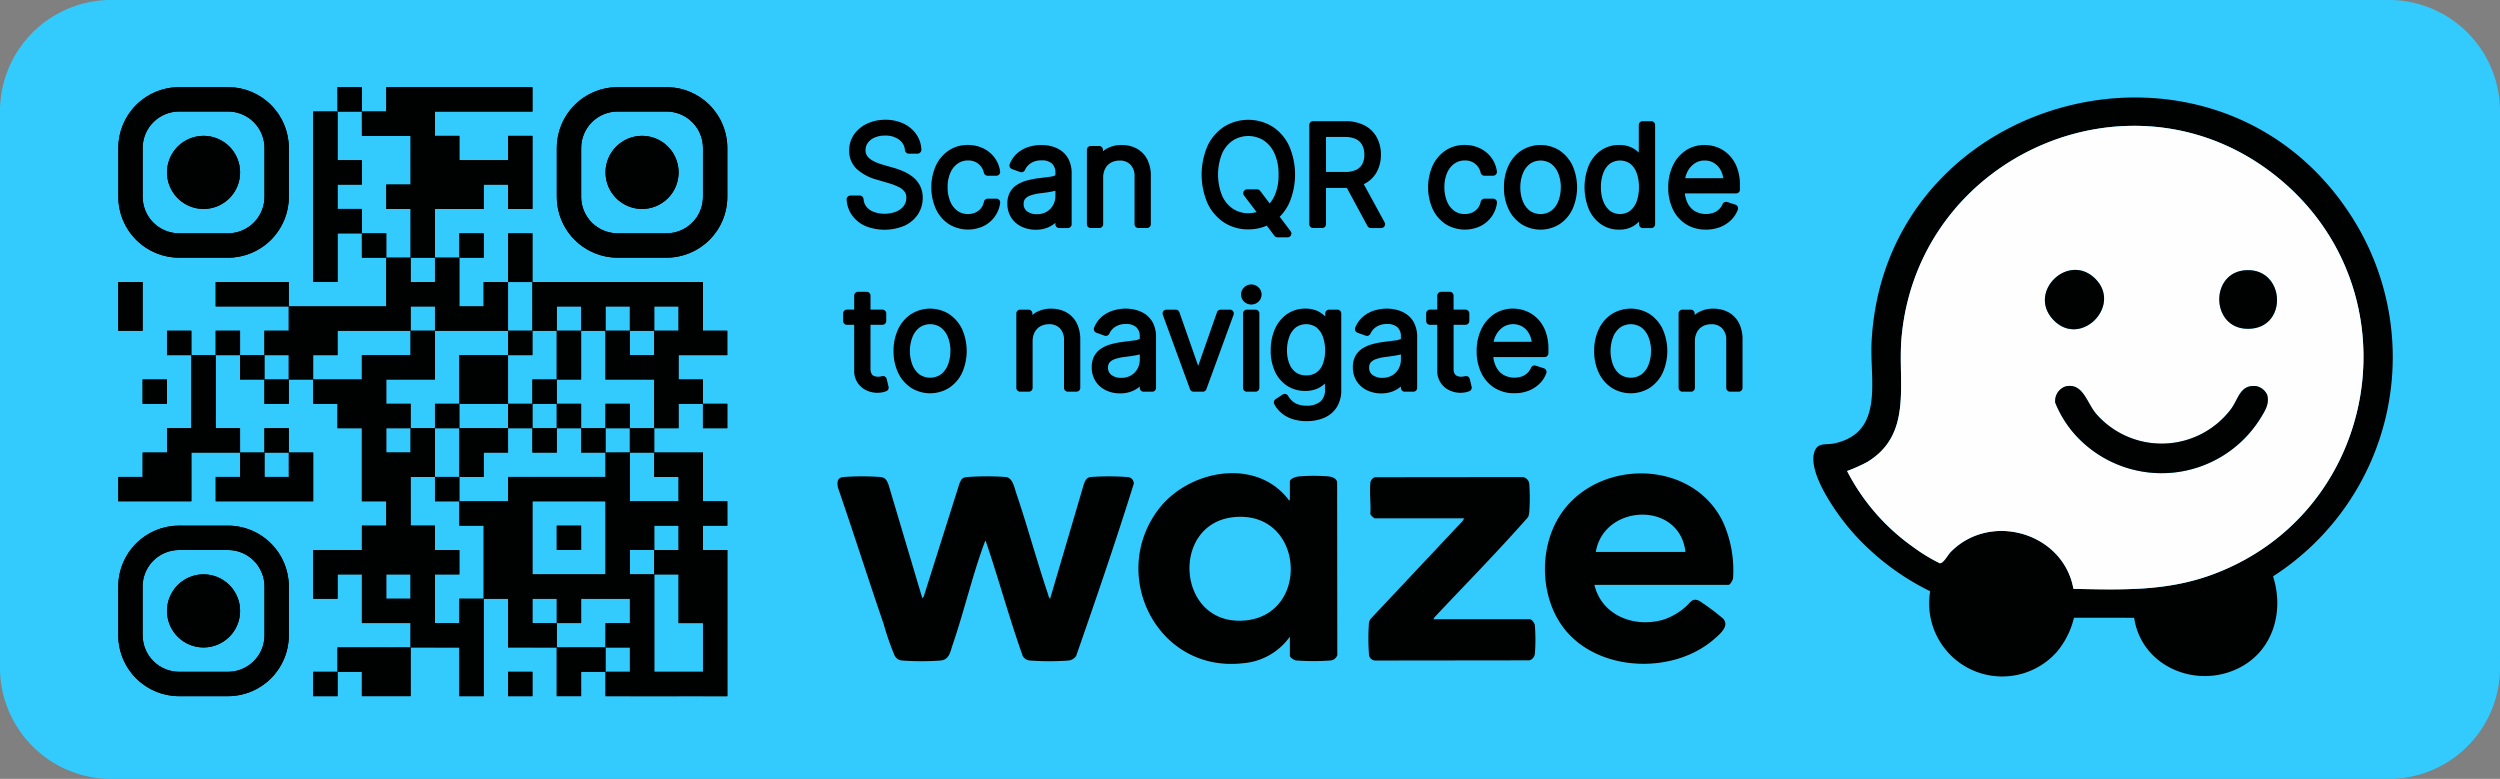 <svg xmlns="http://www.w3.org/2000/svg" xmlns:xlink="http://www.w3.org/1999/xlink" width="313.575" height="97.694" viewBox="0 0 313.575 97.694">
  <rect x="0" y="0" width="313.575" height="97.694" fill="#808080" stroke="none"/>
  <defs>
    <clipPath id="clip-path">
      <rect id="Rectangle_95" data-name="Rectangle 95" width="313.575" height="97.694" fill="none"/>
    </clipPath>
    <clipPath id="clip-path-2">
      <path id="Path_83" data-name="Path 83" d="M178.693,190.015h3.056V186.96h-3.056Zm24.445,0h3.056V186.96h-3.056Zm12.223,0h3.056V186.96H215.36Zm9.167,0h3.056V186.96h-3.056Zm-42.779-3.056H184.8V183.9h-3.056ZM184.8,183.9v6.111h3.056V183.9Zm3.056,0v6.111h3.056V183.9Zm21.389,0v6.111H212.3V183.9Zm3.056,3.056h3.056V183.9H212.3Zm3.056-3.056h3.056v-3.056H215.36Zm-18.334-6.111v12.222h3.056V177.793Zm-36.667,1.528a4.583,4.583,0,1,0,4.583-4.583,4.583,4.583,0,0,0-4.583,4.583m48.89-4.583v6.111H212.3v-6.111Zm3.056,3.056h3.056v-3.056H212.3Zm-33.612-6.111v6.111h3.056v-6.111Zm3.056,3.056H184.8v-3.056h-3.056Zm39.723,0h3.056v-3.056h-3.056ZM157.3,182.376v-6.111a4.583,4.583,0,0,1,4.584-4.583H168a4.583,4.583,0,0,1,4.584,4.583v6.111A4.583,4.583,0,0,1,168,186.96h-6.111a4.583,4.583,0,0,1-4.584-4.583m4.584-13.75a7.639,7.639,0,0,0-7.639,7.639v6.111a7.639,7.639,0,0,0,7.639,7.639H168a7.639,7.639,0,0,0,7.639-7.639v-6.111A7.639,7.639,0,0,0,168,168.626Zm22.917,0v12.222h6.111v-3.056H187.86v-9.167Zm24.445,3.056H212.3v-3.056h-3.056Zm-12.222-3.056h3.056V165.57h-3.056Zm3.056-3.055v12.222h3.056V165.571Zm21.389,3.055h3.056V165.57h-3.056Zm-67.224-3.055H157.3v-3.056h-3.056Zm12.223,0h3.056v-3.056h-3.056Zm27.5,0h3.056v-3.056h-3.056Zm9.167-3.056V183.9h6.111v-3.056h-3.056v-3.056h3.056v-3.056h-3.056V162.515Zm3.056,3.056h3.056v-3.056h-3.056Zm3.056,0H212.3v-3.056h-3.056Zm3.056,0h3.056v-3.056H212.3Zm-55-6.111v6.111h3.056v-6.111Zm12.223,0v6.111h6.111v-3.056h-3.056v-3.056Zm6.111,0v6.111h3.056v-6.111Zm39.723,0v18.334h3.056v12.222h6.111V186.96h-3.055V174.737h-3.056v-3.056h3.056v-6.111h-3.056v-6.111Zm6.111,3.056h3.056v-3.056h-3.056Zm3.055-3.056v21.389h3.056v9.167h3.056V171.682h-3.056v-3.056h3.056v-3.055h-3.056v-6.111ZM160.359,156.4v9.167h3.056V156.4Zm12.222,3.056h3.056V156.4h-3.056Zm18.334-3.056v6.111h3.056V156.4Zm6.111,0v6.111h3.056V156.4Zm3.056,3.056h3.056V156.4h-3.056Zm6.111,0h3.056V156.4h-3.056Zm6.111,0h3.056V156.4H212.3Zm6.111,0h3.056V156.4h-3.056ZM193.971,156.4h3.056v-3.056h-3.056Zm9.167,0h3.056v-3.056h-3.056Zm6.111,0H212.3v-3.056h-3.056Zm6.111,0h3.056v-3.056H215.36Zm12.222,0h3.056v-3.056h-3.056ZM157.3,153.348h3.056v-3.056H157.3Zm15.278,0h3.056v-3.056h-3.056Zm6.111,0h3.056v-3.056h-3.056Zm3.056-3.056V156.4H184.8v-6.111Zm24.445,3.056h3.056v-3.056h-3.056Zm-42.779-6.111v12.222h6.111V156.4h-3.056v-9.167Zm6.111,3.056h3.056v-3.056h-3.056Zm15.278-3.056v18.334h3.056v9.167h3.056V183.9h6.111v-3.056h-3.056v-6.111h3.056v-3.056h-3.056v-3.056h-3.056v-9.167H187.86V156.4h3.056v-3.056H187.86v-6.111Zm3.056,3.056h3.056v-3.056H187.86Zm9.167-3.056v6.111h3.056v-6.111Zm3.056,0v6.111h3.056v-6.111Zm-39.723,0h3.056v-3.056h-3.056Zm6.111,0h3.056v-3.056h-3.056Zm6.111,0h3.056v-3.056h-3.056Zm18.334-3.056v6.111h3.056v-6.111Zm12.222,3.056h3.056v-3.056h-3.056Zm6.111-3.056v6.111H212.3v-6.111Zm6.111,0v6.111h6.111v-3.056h-3.056v-3.056Zm6.111,0V156.4h3.055v-3.056h3.056v-3.056h-3.056v-6.111Zm-45.834-3.056v9.167h3.056v-9.167Zm3.056,0v6.111h3.056v-6.111Zm3.056,3.056H184.8v-3.056h-3.056Zm3.056,0h3.056v-3.056H184.8Zm-30.556-6.111v6.111H157.3V138.07Zm12.223,3.056h3.056V138.07h-3.056Zm3.056,0h3.056V138.07h-3.056Zm3.056,0h3.056V138.07h-3.056Zm27.5-3.056v6.111h3.056V138.07Zm6.111,0v6.111h3.056V138.07Zm3.056,3.056H212.3V138.07h-3.056Zm3.056-3.056v6.111h3.056V138.07Zm3.056,3.056h3.056V138.07H215.36Zm3.056-3.056v6.111h3.056V138.07Zm3.056,3.056h3.056V138.07h-3.056Zm3.055-3.056v9.167h6.111v-3.056h-3.056V138.07Zm-36.667-3.056v9.167h3.056v-3.056h3.056V138.07h-3.056v-3.056Zm6.111,0v9.167h6.111v-3.056h-3.056v-6.111Zm-9.167,0h3.056v-3.056H184.8Zm12.223,0h3.056v-3.056h-3.056Zm6.111-3.056v6.111h3.056v-6.111ZM187.86,128.9h3.056v-3.056H187.86Zm12.222-3.056h3.056v-3.056h-3.056Zm-39.723-1.528a4.583,4.583,0,1,0,4.583-4.583,4.583,4.583,0,0,0-4.583,4.583m42.778-4.583V128.9h3.056v-9.167Zm12.223,4.583a4.583,4.583,0,1,0,4.583-4.583,4.583,4.583,0,0,0-4.583,4.583m-36.667-7.639V138.07h3.056v-6.111H184.8V128.9h-3.056v-3.056H184.8v-3.056h-3.056v-6.111Zm6.111,3.056h3.056v-3.056H184.8Zm-27.5,7.639v-6.111a4.583,4.583,0,0,1,4.584-4.583H168a4.583,4.583,0,0,1,4.584,4.583v6.111A4.583,4.583,0,0,1,168,131.959h-6.111a4.583,4.583,0,0,1-4.584-4.583m4.584-13.75a7.639,7.639,0,0,0-7.639,7.639v6.111a7.639,7.639,0,0,0,7.639,7.639H168a7.639,7.639,0,0,0,7.639-7.639v-6.111A7.639,7.639,0,0,0,168,113.625Zm19.861,3.056H184.8v-3.056h-3.056Zm6.111-3.056v6.111h3.056v-6.111Zm3.056,0v21.389h3.056V128.9h6.111v-6.111h-3.056v-3.056h-3.056v-6.111Zm3.056,3.056h3.056v-3.056h-3.056Zm3.056,0h3.056v-3.056h-3.056Zm3.056,0h3.056v-3.056h-3.056Zm3.056,0h3.056v-3.056h-3.056Zm9.167,10.695v-6.111a4.583,4.583,0,0,1,4.584-4.583H223a4.583,4.583,0,0,1,4.583,4.583v6.111A4.583,4.583,0,0,1,223,131.959h-6.111a4.583,4.583,0,0,1-4.584-4.583m4.584-13.75a7.639,7.639,0,0,0-7.639,7.639v6.111a7.639,7.639,0,0,0,7.639,7.639H223a7.639,7.639,0,0,0,7.639-7.639v-6.111A7.639,7.639,0,0,0,223,113.625Z" transform="translate(-154.248 -113.625)" fill="none"/>
    </clipPath>
  </defs>
  <g id="Contact_-_LWA_Waze_Badge" data-name="Contact - LWA Waze Badge" transform="translate(0 -0.003)">
    <g id="Group_55" data-name="Group 55" transform="translate(0 0.003)">
      <g id="Group_54" data-name="Group 54" transform="translate(0 0)" clip-path="url(#clip-path)">
        <path id="Path_72" data-name="Path 72" d="M299.659,97.7H13.916A13.957,13.957,0,0,1,0,83.781V13.919A13.957,13.957,0,0,1,13.916,0H299.659a13.957,13.957,0,0,1,13.916,13.916V83.781A13.957,13.957,0,0,1,299.659,97.7" transform="translate(0 -0.003)" fill="#33cbfe"/>
        <path id="Path_73" data-name="Path 73" d="M1102.593,636.369l.18-.214,4.471-14.146c.244-.576.333-.773,1.008-.836a33.793,33.793,0,0,1,4.835,0c.848.1,1.062,1.356,1.295,2.042,1.424,4.2,2.576,8.494,3.993,12.692a1.237,1.237,0,0,0,.243.547l4.234-14.382c.17-.45.319-.836.857-.9a32.032,32.032,0,0,1,4.573,0,.812.812,0,0,1,.838.838c-2.256,7.228-4.732,14.435-7.223,21.589a1.306,1.306,0,0,1-.905.588,33.594,33.594,0,0,1-4.92,0,1.15,1.15,0,0,1-.872-.533c-1.7-4.774-3.027-9.685-4.66-14.483-.1.07-.119.175-.158.281-1.523,4.106-2.556,8.612-3.99,12.783-.29.842-.4,1.83-1.472,1.953a33.7,33.7,0,0,1-4.834,0,1.106,1.106,0,0,1-.966-.615,33.889,33.889,0,0,1-1.38-3.976c-1.954-5.684-3.769-11.419-5.732-17.1-.118-.7-.1-1.252.7-1.326a32.608,32.608,0,0,1,4.66,0c.607.073.782.438.984.949Z" transform="translate(-986.908 -561.34)" fill="#000101"/>
        <path id="Path_74" data-name="Path 74" d="M1503.33,637.472a7.981,7.981,0,0,1-5.928,3.336c-10.631,1.185-16.774-10.945-10.617-19.224,3.715-5,12.212-6.661,16.344-1.348.057.073,0,.16.2.111v-2.327c0-.394.8-.614,1.109-.648a24.269,24.269,0,0,1,3.677-.01c.454.046,1.016.2,1.145.7l.023,21.718a.993.993,0,0,1-.9.681,29.024,29.024,0,0,1-4.3-.01c-.218-.033-.752-.38-.752-.565Zm-7.043-14.991c-7.994.817-7.161,13.586,1.29,12.97,8.413-.614,7.6-13.879-1.29-12.97" transform="translate(-1341.543 -557.614)" fill="#000101"/>
        <path id="Path_75" data-name="Path 75" d="M2020.593,631.237c.934,3.907,5.131,5.46,8.763,4.328a8.058,8.058,0,0,0,2.655-1.561c.607-.493.845-1.24,1.785-.733a29.47,29.47,0,0,1,2.916,2.178c.895.915-.381,1.957-1.055,2.552-4.961,4.383-14.045,4.231-18.49-.834-3.26-3.714-3.624-9.809-1.242-14.068,4.332-7.746,16.895-7.934,20.815.291a14.772,14.772,0,0,1,1.244,7.015c-.028.231-.361.832-.573.832Zm11.416-4.127c-.7-6.409-10.223-6.067-11.241,0Z" transform="translate(-1820.606 -557.877)" fill="#000101"/>
        <path id="Path_76" data-name="Path 76" d="M1792.355,639.826h12.075c.268,0,.611.478.653.752a23.263,23.263,0,0,1,.01,3.511.993.993,0,0,1-.681.9l-19.305.023a.808.808,0,0,1-.834-.834,26.908,26.908,0,0,1,0-3.87,1.159,1.159,0,0,1,.281-.6L1796,627.533l.218-.353h-11.2c-.093,0-.572-.409-.569-.573.081-1.217-.115-2.58-.006-3.778a.83.83,0,0,1,.593-.812l18.513-.02a.956.956,0,0,1,.837.92,24.777,24.777,0,0,1-.005,3.516,3.148,3.148,0,0,1-.132.571c-3.78,4.293-7.817,8.4-11.75,12.575Z" transform="translate(-1612.566 -562.162)" fill="#000101"/>
        <path id="Path_77" data-name="Path 77" d="M2422.033,187.127c1.368,4.195.132,8.981-3.809,11.246-5.384,3.1-12.682.274-13.61-6.046l-7.547-.009a10.417,10.417,0,0,1-2.155,4.293A9.162,9.162,0,0,1,2379.028,189a31.539,31.539,0,0,1-9.955-7.647c-1.729-2.018-5.41-7.111-4.577-9.8.4-1.28,1.436-.868,2.511-1.1,6.327-1.372,4.425-7.941,4.672-12.73,1.617-31.385,43.425-42.228,60.3-15.578a32.687,32.687,0,0,1-9.944,44.986M2397,188.7c6.189.118,11.826.333,17.69-1.894,20.734-7.875,25.3-35.258,8.2-49.491-18.018-14.991-45.381-3.244-47.448,19.876-.506,5.661,1.487,12.121-4.329,15.616a21.047,21.047,0,0,1-2.5,1.114,26.449,26.449,0,0,0,8.2,9.468,21.941,21.941,0,0,0,3.409,2.093c.456.066,1.019-1.038,1.366-1.393,5-5.107,14.154-2.436,15.413,4.611" transform="translate(-2136.927 -114.839)" fill="#000101"/>
        <path id="Path_78" data-name="Path 78" d="M2436.781,222.15c-1.259-7.047-10.418-9.718-15.413-4.611-.347.355-.91,1.459-1.367,1.393a21.931,21.931,0,0,1-3.409-2.093,26.447,26.447,0,0,1-8.2-9.467,21.1,21.1,0,0,0,2.5-1.114c5.816-3.495,3.823-9.954,4.329-15.616,2.067-23.12,29.43-34.867,47.448-19.876,17.107,14.232,12.539,41.616-8.2,49.491-5.865,2.227-11.5,2.012-17.69,1.894m2.751-38.892c-3.359-3.361-8.542,1.62-5.31,5.109,3.38,3.648,8.725-1.692,5.31-5.109m19.025-1.082c-4.891.13-4.586,7.891.634,7.326,4.483-.486,4.032-7.45-.634-7.326m-22.765,14.582a1.929,1.929,0,0,0-1.294,2.035,13.761,13.761,0,0,0,2.267,3.762,14.6,14.6,0,0,0,23.484-1.822c.545-.889,1.166-1.831.822-2.941a1.934,1.934,0,0,0-1.343-1.066c-2.036-.235-2.212,1.542-3.172,2.858a10.9,10.9,0,0,1-16.911.627c-1.2-1.383-1.658-3.95-3.853-3.453" transform="translate(-2176.71 -148.291)" fill="#fefefe"/>
        <path id="Path_79" data-name="Path 79" d="M2680.914,503.248c2.194-.5,2.657,2.07,3.852,3.453a10.9,10.9,0,0,0,16.912-.627c.96-1.316,1.135-3.093,3.172-2.858a1.934,1.934,0,0,1,1.343,1.066c.344,1.11-.277,2.052-.822,2.941a14.6,14.6,0,0,1-23.484,1.822,13.756,13.756,0,0,1-2.267-3.762,1.928,1.928,0,0,1,1.294-2.035" transform="translate(-2421.832 -454.78)" fill="#000101"/>
        <path id="Path_80" data-name="Path 80" d="M2897.13,352.238c4.666-.124,5.116,6.84.634,7.326-5.219.566-5.524-7.2-.634-7.326" transform="translate(-2615.284 -318.352)" fill="#000101"/>
        <path id="Path_81" data-name="Path 81" d="M2672.6,353.019c3.415,3.417-1.93,8.758-5.31,5.109-3.232-3.489,1.951-8.471,5.31-5.109" transform="translate(-2409.781 -318.051)" fill="#000101"/>
        <path id="Path_82" data-name="Path 82" d="M216.888,113.625a7.639,7.639,0,0,0-7.639,7.639v6.111a7.639,7.639,0,0,0,7.639,7.639H223a7.639,7.639,0,0,0,7.639-7.639v-6.111A7.639,7.639,0,0,0,223,113.625Zm-4.583,13.75v-6.111a4.583,4.583,0,0,1,4.583-4.583H223a4.583,4.583,0,0,1,4.583,4.583v6.111A4.583,4.583,0,0,1,223,131.959h-6.111a4.583,4.583,0,0,1-4.583-4.583m-9.167-10.695h3.056v-3.056h-3.056Zm-3.056,0h3.056v-3.056h-3.056Zm-3.056,0h3.056v-3.056h-3.056Zm-3.056,0h3.056v-3.056h-3.056Zm-3.056-3.056v21.389h3.056V113.625Zm-3.056,0v6.111h3.056v-6.111Zm-6.111,3.056H184.8v-3.056h-3.056Zm-19.861-3.056a7.639,7.639,0,0,0-7.639,7.639v6.111a7.639,7.639,0,0,0,7.639,7.639H168a7.639,7.639,0,0,0,7.639-7.639v-6.111A7.639,7.639,0,0,0,168,113.625Zm-4.584,13.75v-6.111a4.583,4.583,0,0,1,4.584-4.583H168a4.583,4.583,0,0,1,4.583,4.583v6.111A4.583,4.583,0,0,1,168,131.959h-6.111a4.583,4.583,0,0,1-4.584-4.583m27.5-7.639h3.056v-3.056H184.8Zm-6.111-3.056V138.07h3.056V116.681Zm36.667,7.639a4.583,4.583,0,1,0,4.583-4.583,4.583,4.583,0,0,0-4.583,4.583m-12.223-4.583V128.9h3.056v-9.167Zm-9.167,0V128.9h3.056v-9.167Zm-33.612,4.583a4.583,4.583,0,1,0,4.583-4.583,4.583,4.583,0,0,0-4.583,4.583m39.723,1.528h3.056v-3.056h-3.056Zm-3.056-3.056V128.9h3.056v-6.111Zm-15.278,3.056H184.8v-3.056h-3.056Zm6.111,3.056h3.056v-3.056H187.86Zm-6.111,3.056H184.8V128.9h-3.056Zm21.389,0v6.111h3.056v-6.111Zm-6.111,3.056h3.056v-3.056h-3.056Zm-12.223,0h3.056v-3.056H184.8Zm9.167,0v9.167h3.056v-9.167Zm-6.111,0v9.167h3.056v-9.167Zm36.667,3.056v9.167h3.056V138.07Zm-3.056,3.056h3.056V138.07h-3.056Zm-3.056-3.056v6.111h3.056V138.07Zm-3.056,3.056h3.056V138.07H215.36ZM212.3,138.07v6.111h3.056V138.07Zm-3.056,3.056H212.3V138.07h-3.056Zm-3.056-3.056v6.111h3.056V138.07Zm-6.111,0v6.111h3.056V138.07Zm-9.167,3.056h3.056V138.07h-3.056Zm-18.334,0h3.056V138.07h-3.056Zm-3.056,0h3.056V138.07h-3.056Zm-3.056,0h3.056V138.07h-3.056Zm-12.223-3.056v6.111H157.3V138.07Zm42.779,6.111h3.056v-3.056h-3.056Zm-12.223,0h3.056v-3.056H184.8Zm-3.056,0H184.8v-3.056h-3.056Zm-3.056-3.056v6.111h3.056v-6.111Zm-3.056,0v9.167h3.056v-9.167Zm51.945,6.111h3.056v-3.056h-3.056Zm-6.111-3.056V156.4h3.056V144.181Zm-6.111,0v6.111h3.056v-6.111Zm-6.111,0v6.111H212.3v-6.111Zm-6.111,3.056h3.056v-3.056h-3.056Zm-12.222-3.056v6.111h3.056v-6.111Zm-18.334,3.056h3.056v-3.056h-3.056Zm-6.111,0h3.056v-3.056h-3.056Zm-6.111,0h3.056v-3.056h-3.056Zm58.057,3.056h3.056v-3.056h-3.056Zm-18.334-3.056v6.111h3.056v-6.111Zm-3.056,0v6.111h3.056v-6.111Zm-9.167,3.056h3.056v-3.056H187.86Zm-3.056-3.056V165.57h3.056V147.237Zm-15.278,3.056h3.056v-3.056h-3.056Zm-6.111-3.056v12.222h3.056V147.237Zm61.112,6.111h3.056v-3.056h-3.056Zm-18.334,0h3.056v-3.056h-3.056Zm-24.445-3.056V156.4H184.8v-6.111Zm-3.056,3.056h3.056v-3.056h-3.056Zm-6.111,0h3.056v-3.056h-3.056Zm-15.278,0h3.056v-3.056H157.3Zm70.279,3.056h3.056v-3.056h-3.056Zm-12.222,0h3.056v-3.056H215.36Zm-6.111,0H212.3v-3.056h-3.056Zm-6.111,0h3.056v-3.056h-3.056Zm-9.167,0h3.056v-3.056h-3.056Zm-6.111,0h3.056v-3.056H187.86Zm30.556,3.056h3.056V156.4h-3.056Zm-6.111,0h3.056V156.4H212.3Zm-6.111,0h3.056V156.4h-3.056Zm-6.111,0h3.056V156.4h-3.056Zm-3.056-3.056v6.111h3.056V156.4Zm-6.111,0v6.111h3.056V156.4Zm-18.334,3.056h3.056V156.4h-3.056Zm-6.111,0h3.056V156.4h-3.056Zm-6.111-3.056v9.167h3.056V156.4Zm64.168,3.056v21.389h3.056V159.459Zm-3.056,3.056h3.056v-3.056h-3.056Zm-6.111-3.056v18.334h3.056V159.459Zm-27.5,0v15.278h3.056V159.459Zm-12.223,0v6.111h3.056v-6.111Zm-6.111,0v6.111h3.056v-6.111Zm-12.223,0v6.111h3.056v-6.111Zm55,6.111h3.056v-3.056H212.3Zm-3.056,0H212.3v-3.056h-3.056Zm-3.056,0h3.056v-3.056h-3.056Zm-3.056-3.056V183.9h3.056V162.515Zm-9.167,3.056h3.056v-3.056h-3.056Zm-21.389,0h3.056v-3.056h-3.056Zm-6.111,0h3.056v-3.056h-3.056Zm-12.223,0H157.3v-3.056h-3.056Zm73.335,3.056h3.056V165.57h-3.056Zm-6.111,0h3.056V165.57h-3.056Zm-3.056-3.056v6.111h3.056V165.57Zm-18.334,0v12.222h3.056V165.57Zm-3.056,3.056h3.056V165.57h-3.056Zm12.222,3.056H212.3v-3.056h-3.056Zm-18.334-3.056V183.9h3.056V168.626Zm-6.111,0v12.222h3.056V168.626Zm-22.917,0a7.639,7.639,0,0,0-7.639,7.639v6.111a7.639,7.639,0,0,0,7.639,7.639H168a7.639,7.639,0,0,0,7.639-7.639v-6.111A7.639,7.639,0,0,0,168,168.626Zm-4.584,13.75v-6.111a4.583,4.583,0,0,1,4.584-4.583H168a4.583,4.583,0,0,1,4.583,4.583v6.111A4.583,4.583,0,0,1,168,186.96h-6.111a4.583,4.583,0,0,1-4.584-4.583m70.279-10.695v18.334h3.056V171.682Zm-6.111,3.056h3.056v-3.056h-3.056Zm-27.5,0h3.056v-3.056h-3.056Zm-12.222,0H184.8v-3.056h-3.056Zm-3.056-3.056v6.111h3.056v-6.111Zm39.723,3.056v15.278h3.056V174.737Zm-6.111,3.056h3.056v-3.056H212.3Zm-3.056-3.056v6.111H212.3v-6.111Zm-3.056,3.056h3.056v-3.056h-3.056Zm-45.834,1.528a4.583,4.583,0,1,0,4.583-4.583,4.583,4.583,0,0,0-4.583,4.583m36.667-1.528v12.222h3.056V177.793Zm-9.167,3.056h3.056v-3.056H187.86Zm27.5,3.056h3.056v-3.056H215.36Zm-9.167,0h3.056v-3.056h-3.056Zm-12.222,0h3.056v-3.056h-3.056ZM212.3,186.96h3.056V183.9H212.3Zm-3.056-3.056v6.111H212.3V183.9Zm-21.389,0v6.111h3.056V183.9Zm-3.056,0v6.111h3.056V183.9Zm-3.056,3.056H184.8V183.9h-3.056Zm42.779,3.056h3.056V186.96h-3.056Zm-3.056,0h3.056V186.96h-3.056Zm-6.111,0h3.056V186.96H215.36Zm-12.223,0h3.056V186.96h-3.056Zm-24.445,0h3.056V186.96h-3.056Z" transform="translate(-139.41 -102.695)" fill="#000101"/>
      </g>
    </g>
    <g id="Group_57" data-name="Group 57" transform="translate(14.838 10.933)">
      <g id="Group_56" data-name="Group 56" clip-path="url(#clip-path-2)">
        <rect id="Rectangle_96" data-name="Rectangle 96" width="80.411" height="80.411" transform="translate(-1.93 -1.93)" fill="#000101"/>
      </g>
    </g>
    <g id="Group_59" data-name="Group 59" transform="translate(0 0.003)">
      <g id="Group_58" data-name="Group 58" transform="translate(0 0)" clip-path="url(#clip-path)">
        <path id="Path_84" data-name="Path 84" d="M1106.2,169.517a6.458,6.458,0,0,0,4.926-.047,4.038,4.038,0,0,0,1.677-1.432,3.708,3.708,0,0,0,.594-2.054,3.251,3.251,0,0,0-.359-1.562,3.466,3.466,0,0,0-.923-1.092,5.423,5.423,0,0,0-1.2-.7,9.8,9.8,0,0,0-1.247-.439l-1.314-.377a6.938,6.938,0,0,1-.832-.3,3.591,3.591,0,0,1-.707-.4,1.546,1.546,0,0,1-.44-.486,1.219,1.219,0,0,1-.149-.623,1.526,1.526,0,0,1,.285-.915,2,2,0,0,1,.839-.663,3.221,3.221,0,0,1,1.33-.255,2.817,2.817,0,0,1,1.758.516,1.784,1.784,0,0,1,.728,1.316.481.481,0,0,0,.479.433h1.1a.481.481,0,0,0,.481-.5,3.56,3.56,0,0,0-.65-1.951,4.073,4.073,0,0,0-1.6-1.326,5.22,5.22,0,0,0-2.26-.472,5.342,5.342,0,0,0-2.271.473,4.089,4.089,0,0,0-1.648,1.349,3.47,3.47,0,0,0-.625,2.042,3.078,3.078,0,0,0,.957,2.316,6.025,6.025,0,0,0,2.468,1.322l1.489.438a7.775,7.775,0,0,1,1.278.485,2.1,2.1,0,0,1,.747.582,1.217,1.217,0,0,1,.229.767,1.657,1.657,0,0,1-.322,1.023,2.234,2.234,0,0,1-.946.719,4.038,4.038,0,0,1-2.809.042,2.168,2.168,0,0,1-.91-.634,1.687,1.687,0,0,1-.376-.977.481.481,0,0,0-.479-.441h-1.166a.481.481,0,0,0-.48.514,3.786,3.786,0,0,0,.69,1.978,4.049,4.049,0,0,0,1.663,1.328" transform="translate(-997.66 -141.166)"/>
        <path id="Path_85" data-name="Path 85" d="M1222.454,195.763h-1.093a.481.481,0,0,0-.471.385,1.834,1.834,0,0,1-1.062,1.35,2.235,2.235,0,0,1-.933.191,2.179,2.179,0,0,1-1.32-.4,2.7,2.7,0,0,1-.9-1.164,4.572,4.572,0,0,1-.337-1.817,4.363,4.363,0,0,1,.344-1.792,2.7,2.7,0,0,1,.91-1.146,2.187,2.187,0,0,1,1.3-.4,1.945,1.945,0,0,1,1.99,1.534.481.481,0,0,0,.47.38h1.094a.481.481,0,0,0,.476-.551,3.745,3.745,0,0,0-.715-1.742,3.853,3.853,0,0,0-1.431-1.158,4.387,4.387,0,0,0-1.9-.408,4.233,4.233,0,0,0-2.413.7,4.672,4.672,0,0,0-1.608,1.908,6.744,6.744,0,0,0-.01,5.386,4.628,4.628,0,0,0,1.6,1.907,4.6,4.6,0,0,0,4.389.281,3.784,3.784,0,0,0,2.093-2.9.481.481,0,0,0-.476-.55" transform="translate(-1097.477 -170.842)"/>
        <path id="Path_86" data-name="Path 86" d="M1316.974,199.658a3.889,3.889,0,0,0,1.545-.288,3.6,3.6,0,0,0,.932-.574v.169a.481.481,0,0,0,.481.481h1.081a.481.481,0,0,0,.481-.481v-6.336a3.886,3.886,0,0,0-.362-1.764,2.992,2.992,0,0,0-.964-1.132,3.71,3.71,0,0,0-1.239-.554,5.262,5.262,0,0,0-1.227-.153,5.462,5.462,0,0,0-1.539.223,4.008,4.008,0,0,0-1.421.752,3.54,3.54,0,0,0-1.014,1.412.481.481,0,0,0,.281.636l1.027.37a.481.481,0,0,0,.606-.265,1.963,1.963,0,0,1,.723-.838,2.358,2.358,0,0,1,1.368-.357,1.808,1.808,0,0,1,1.3.414,1.524,1.524,0,0,1,.422,1.158v.219c0,.069-.01.074-.037.089a1.938,1.938,0,0,1-.66.175c-.366.049-.811.106-1.322.169a11.112,11.112,0,0,0-1.512.286,4.6,4.6,0,0,0-1.268.538,2.611,2.611,0,0,0-.905.952,2.869,2.869,0,0,0-.321,1.4,3.2,3.2,0,0,0,.492,1.792,3.154,3.154,0,0,0,1.307,1.13,4.052,4.052,0,0,0,1.749.377m2.477-4.889v.618a2.4,2.4,0,0,1-.285,1.171,2.151,2.151,0,0,1-.8.835,2.37,2.37,0,0,1-1.245.313,1.953,1.953,0,0,1-1.232-.366,1.08,1.08,0,0,1-.418-.933.938.938,0,0,1,.188-.621,1.5,1.5,0,0,1,.652-.423,5.616,5.616,0,0,1,1.241-.278l.66-.086c.251-.033.506-.075.758-.123.172-.033.334-.069.483-.11" transform="translate(-1187.076 -170.842)"/>
        <path id="Path_87" data-name="Path 87" d="M1419.216,199.022V193.19a2.378,2.378,0,0,1,.27-1.172,1.8,1.8,0,0,1,.715-.722,2.161,2.161,0,0,1,1.073-.256,1.792,1.792,0,0,1,1.369.52,2.038,2.038,0,0,1,.507,1.483v5.977a.481.481,0,0,0,.481.481h1.081a.481.481,0,0,0,.481-.481v-6.044a4.472,4.472,0,0,0-.453-2.088,3.2,3.2,0,0,0-1.306-1.349,3.874,3.874,0,0,0-1.887-.451,3.678,3.678,0,0,0-1.977.507,3.369,3.369,0,0,0-.385.279v-.184a.481.481,0,0,0-.481-.481h-1.051a.481.481,0,0,0-.481.481v9.33a.481.481,0,0,0,.481.481h1.081a.481.481,0,0,0,.481-.481" transform="translate(-1280.843 -170.899)"/>
        <path id="Path_88" data-name="Path 88" d="M1576.278,170.992h1.263a.481.481,0,0,0,.384-.771l-1.366-1.812a6.169,6.169,0,0,0,1.185-1.7,9.073,9.073,0,0,0,0-7.178,5.84,5.84,0,0,0-2.076-2.418,5.8,5.8,0,0,0-6.091,0,5.811,5.811,0,0,0-2.077,2.419,9.107,9.107,0,0,0,0,7.177,5.817,5.817,0,0,0,2.073,2.419,5.5,5.5,0,0,0,3.047.864,5.674,5.674,0,0,0,2.318-.469l.954,1.273a.481.481,0,0,0,.385.193m-2.551-6.016h-1.263a.481.481,0,0,0-.383.772l1.577,2.077a3.694,3.694,0,0,1-1.036.14,3.4,3.4,0,0,1-1.929-.556,3.853,3.853,0,0,1-1.353-1.628,7.129,7.129,0,0,1,0-5.319,3.856,3.856,0,0,1,1.356-1.625,3.631,3.631,0,0,1,3.853,0,3.834,3.834,0,0,1,1.352,1.627,6.269,6.269,0,0,1,.513,2.66v0a6.212,6.212,0,0,1-.507,2.658,4.314,4.314,0,0,1-.607.961l-1.192-1.579a.481.481,0,0,0-.384-.191" transform="translate(-1416.044 -141.222)"/>
        <path id="Path_89" data-name="Path 89" d="M1714.851,171.424h1.312a.481.481,0,0,0,.422-.711l-2.613-4.79.1-.051a3.645,3.645,0,0,0,1.538-1.5,4.447,4.447,0,0,0,.511-2.149,4.5,4.5,0,0,0-.51-2.156,3.681,3.681,0,0,0-1.539-1.514,5.139,5.139,0,0,0-2.441-.534h-4.015a.481.481,0,0,0-.481.481v12.44a.481.481,0,0,0,.481.481h1.136a.481.481,0,0,0,.481-.481v-4.549h2.417l.2,0,2.581,4.78a.481.481,0,0,0,.423.252M1709.233,160h2.368a3.086,3.086,0,0,1,1.41.28,1.725,1.725,0,0,1,.764.742,2.552,2.552,0,0,1,.266,1.2,2.485,2.485,0,0,1-.262,1.182,1.661,1.661,0,0,1-.756.714,3.168,3.168,0,0,1-1.4.272h-2.386Z" transform="translate(-1542.912 -142.821)"/>
        <path id="Path_90" data-name="Path 90" d="M1864.188,198.931a4.6,4.6,0,0,0,4.389.281,3.786,3.786,0,0,0,2.093-2.9.481.481,0,0,0-.476-.55H1869.1a.481.481,0,0,0-.471.385,1.834,1.834,0,0,1-1.062,1.35,2.236,2.236,0,0,1-.934.19,2.178,2.178,0,0,1-1.319-.4,2.7,2.7,0,0,1-.9-1.164,4.571,4.571,0,0,1-.337-1.817,4.364,4.364,0,0,1,.344-1.792,2.7,2.7,0,0,1,.91-1.146,2.187,2.187,0,0,1,1.3-.4,1.945,1.945,0,0,1,1.99,1.534.481.481,0,0,0,.47.38h1.094a.481.481,0,0,0,.476-.551,3.748,3.748,0,0,0-.715-1.742,3.852,3.852,0,0,0-1.431-1.158,4.387,4.387,0,0,0-1.9-.408,4.232,4.232,0,0,0-2.413.7,4.674,4.674,0,0,0-1.608,1.908,6.746,6.746,0,0,0-.01,5.386,4.628,4.628,0,0,0,1.6,1.907" transform="translate(-1682.905 -170.841)"/>
        <path id="Path_91" data-name="Path 91" d="M1967.963,189.72a4.505,4.505,0,0,0-4.8,0,4.6,4.6,0,0,0-1.618,1.895,6.278,6.278,0,0,0-.57,2.732,6.213,6.213,0,0,0,.57,2.715,4.633,4.633,0,0,0,1.616,1.89,4.5,4.5,0,0,0,4.8,0,4.635,4.635,0,0,0,1.617-1.89,6.769,6.769,0,0,0,0-5.445,4.66,4.66,0,0,0-1.616-1.892m.14,4.622a4.635,4.635,0,0,1-.314,1.734,2.754,2.754,0,0,1-.872,1.19,2.378,2.378,0,0,1-2.7,0,2.75,2.75,0,0,1-.872-1.19,4.629,4.629,0,0,1-.315-1.734,4.677,4.677,0,0,1,.315-1.741,2.782,2.782,0,0,1,.876-1.2,2.345,2.345,0,0,1,2.7,0,2.792,2.792,0,0,1,.874,1.2,4.68,4.68,0,0,1,.315,1.741" transform="translate(-1772.335 -170.842)"/>
        <path id="Path_92" data-name="Path 92" d="M2068.08,170.924a3.89,3.89,0,0,0,2.288.7,3.468,3.468,0,0,0,1.645-.361,3.429,3.429,0,0,0,.868-.649v.334a.481.481,0,0,0,.481.481h1.057a.481.481,0,0,0,.481-.481V158.5a.481.481,0,0,0-.481-.481h-1.087a.481.481,0,0,0-.481.481v3.463a3.385,3.385,0,0,0-.823-.6,3.474,3.474,0,0,0-1.641-.357,3.939,3.939,0,0,0-2.3.691,4.455,4.455,0,0,0-1.516,1.888,7.336,7.336,0,0,0,0,5.448,4.493,4.493,0,0,0,1.508,1.893m.32-2.849a5.006,5.006,0,0,1-.3-1.79,4.92,4.92,0,0,1,.3-1.765,2.637,2.637,0,0,1,.821-1.165,2.223,2.223,0,0,1,2.534-.014,2.544,2.544,0,0,1,.816,1.141,4.985,4.985,0,0,1,.3,1.8,5.073,5.073,0,0,1-.3,1.828,2.634,2.634,0,0,1-.821,1.16,2.177,2.177,0,0,1-2.518-.014,2.728,2.728,0,0,1-.826-1.184" transform="translate(-1867.298 -142.821)"/>
        <path id="Path_93" data-name="Path 93" d="M2177.314,198.954a4.588,4.588,0,0,0,2.519.686,4.762,4.762,0,0,0,1.841-.338,4.055,4.055,0,0,0,1.363-.908,3.536,3.536,0,0,0,.8-1.259.481.481,0,0,0-.3-.621l-1.027-.334a.482.482,0,0,0-.592.271,1.965,1.965,0,0,1-.419.618,2.035,2.035,0,0,1-.685.448,2.877,2.877,0,0,1-2.4-.209,2.476,2.476,0,0,1-.92-1.083,3.676,3.676,0,0,1-.306-1.123h6.433a.481.481,0,0,0,.481-.481v-.535a6.193,6.193,0,0,0-.36-2.2,4.533,4.533,0,0,0-1-1.594,4.129,4.129,0,0,0-1.433-.954,4.476,4.476,0,0,0-1.639-.309,4.2,4.2,0,0,0-2.4.705,4.678,4.678,0,0,0-1.6,1.912,6.293,6.293,0,0,0-.565,2.712,6.221,6.221,0,0,0,.566,2.707,4.516,4.516,0,0,0,1.648,1.892m2.355-7.982a2.15,2.15,0,0,1,1.215.341,2.374,2.374,0,0,1,.836.952,2.909,2.909,0,0,1,.279.922h-4.773a3.267,3.267,0,0,1,.26-.76,2.733,2.733,0,0,1,.9-1.069,2.159,2.159,0,0,1,1.285-.386" transform="translate(-1965.859 -170.842)"/>
        <path id="Path_94" data-name="Path 94" d="M1104.771,391.43a.481.481,0,0,0-.591-.355c-.063.017-.141.033-.23.049a1.636,1.636,0,0,1-.279.02,1.25,1.25,0,0,1-.5-.1.643.643,0,0,1-.3-.274,1.294,1.294,0,0,1-.131-.665v-5.472h1.493a.481.481,0,0,0,.481-.481v-.942a.481.481,0,0,0-.481-.481h-1.493v-1.754a.481.481,0,0,0-.481-.481h-1.087a.481.481,0,0,0-.481.481v1.754h-.91a.481.481,0,0,0-.481.481v.942a.481.481,0,0,0,.481.481h.91v5.727a2.645,2.645,0,0,0,1.529,2.494,3.274,3.274,0,0,0,2.028.244,3.24,3.24,0,0,0,.456-.133.481.481,0,0,0,.3-.559Z" transform="translate(-993.551 -343.893)"/>
        <path id="Path_95" data-name="Path 95" d="M1172.087,403.1a4.505,4.505,0,0,0-4.8,0,4.6,4.6,0,0,0-1.618,1.895,6.277,6.277,0,0,0-.57,2.732,6.208,6.208,0,0,0,.57,2.715,4.631,4.631,0,0,0,1.616,1.89,4.5,4.5,0,0,0,4.8,0,4.631,4.631,0,0,0,1.617-1.89,6.767,6.767,0,0,0,0-5.445,4.659,4.659,0,0,0-1.616-1.892m.14,4.622a4.631,4.631,0,0,1-.315,1.734,2.751,2.751,0,0,1-.872,1.19,2.378,2.378,0,0,1-2.7,0,2.752,2.752,0,0,1-.872-1.19,4.629,4.629,0,0,1-.315-1.734,4.68,4.68,0,0,1,.315-1.741,2.784,2.784,0,0,1,.876-1.2,2.345,2.345,0,0,1,2.7,0,2.793,2.793,0,0,1,.874,1.2,4.682,4.682,0,0,1,.315,1.741" transform="translate(-1053.02 -363.696)"/>
        <path id="Path_96" data-name="Path 96" d="M1331.433,402.922a3.875,3.875,0,0,0-1.887-.451,3.678,3.678,0,0,0-1.977.507,3.418,3.418,0,0,0-.385.279v-.184a.481.481,0,0,0-.481-.481h-1.051a.481.481,0,0,0-.481.481v9.33a.481.481,0,0,0,.481.481h1.081a.481.481,0,0,0,.481-.481v-5.832a2.38,2.38,0,0,1,.27-1.172,1.8,1.8,0,0,1,.715-.722,2.161,2.161,0,0,1,1.073-.256,1.791,1.791,0,0,1,1.369.52,2.038,2.038,0,0,1,.507,1.483V412.4a.481.481,0,0,0,.481.481h1.081a.481.481,0,0,0,.481-.481V406.36a4.47,4.47,0,0,0-.453-2.088,3.2,3.2,0,0,0-1.306-1.349" transform="translate(-1197.692 -363.754)"/>
        <path id="Path_97" data-name="Path 97" d="M1430.168,403.114a3.713,3.713,0,0,0-1.239-.555,5.268,5.268,0,0,0-1.227-.153,5.465,5.465,0,0,0-1.539.223,4.011,4.011,0,0,0-1.421.752,3.541,3.541,0,0,0-1.014,1.412.481.481,0,0,0,.281.636l1.027.371a.481.481,0,0,0,.606-.265,1.962,1.962,0,0,1,.723-.838,2.357,2.357,0,0,1,1.368-.357,1.808,1.808,0,0,1,1.3.414,1.525,1.525,0,0,1,.421,1.158v.219c0,.069-.01.074-.037.089a1.935,1.935,0,0,1-.66.175c-.366.049-.811.106-1.322.169a11.086,11.086,0,0,0-1.512.286,4.6,4.6,0,0,0-1.268.538,2.612,2.612,0,0,0-.905.952,2.87,2.87,0,0,0-.321,1.4,3.2,3.2,0,0,0,.492,1.792,3.155,3.155,0,0,0,1.307,1.13,4.05,4.05,0,0,0,1.749.377,3.889,3.889,0,0,0,1.545-.288,3.606,3.606,0,0,0,.932-.574v.169a.481.481,0,0,0,.481.481h1.081a.481.481,0,0,0,.481-.481V406.01a3.886,3.886,0,0,0-.362-1.764,2.991,2.991,0,0,0-.964-1.132m-1.8,7.66a2.37,2.37,0,0,1-1.245.313,1.953,1.953,0,0,1-1.232-.366,1.08,1.08,0,0,1-.419-.933.939.939,0,0,1,.188-.621,1.5,1.5,0,0,1,.652-.423,5.615,5.615,0,0,1,1.241-.278q.293-.037.66-.086c.251-.034.506-.075.758-.123.172-.033.334-.069.483-.109v.618a2.4,2.4,0,0,1-.285,1.171,2.149,2.149,0,0,1-.8.835" transform="translate(-1286.494 -363.696)"/>
        <path id="Path_98" data-name="Path 98" d="M1524.32,403.733h-1.173a.481.481,0,0,0-.454.322l-2.359,6.729-2.358-6.729a.481.481,0,0,0-.454-.322h-1.173a.481.481,0,0,0-.452.646l3.408,9.33a.481.481,0,0,0,.452.316h1.154a.481.481,0,0,0,.452-.316l3.408-9.33a.481.481,0,0,0-.452-.646" transform="translate(-1370.045 -364.895)"/>
        <path id="Path_99" data-name="Path 99" d="M1622.32,403.733h-1.087a.481.481,0,0,0-.481.481v9.33a.481.481,0,0,0,.481.481h1.087a.481.481,0,0,0,.481-.481v-9.33a.481.481,0,0,0-.481-.481" transform="translate(-1464.839 -364.895)"/>
        <path id="Path_100" data-name="Path 100" d="M1619.389,370.9a1.28,1.28,0,0,0-.9.362,1.237,1.237,0,0,0,0,1.793,1.31,1.31,0,0,0,1.808,0,1.237,1.237,0,0,0,0-1.793,1.28,1.28,0,0,0-.9-.362" transform="translate(-1462.442 -335.219)"/>
        <path id="Path_101" data-name="Path 101" d="M1665.242,402.535h-1.057a.481.481,0,0,0-.481.481v.376a3.406,3.406,0,0,0-.848-.628,3.487,3.487,0,0,0-1.647-.357,3.953,3.953,0,0,0-2.3.687,4.444,4.444,0,0,0-1.516,1.875,6.531,6.531,0,0,0-.525,2.688,6.118,6.118,0,0,0,.542,2.665,4.241,4.241,0,0,0,1.535,1.779,4.094,4.094,0,0,0,2.242.628,3.656,3.656,0,0,0,1.619-.329,3.4,3.4,0,0,0,.865-.6v.718a1.872,1.872,0,0,1-.585,1.552,2.591,2.591,0,0,1-1.7.512,3.066,3.066,0,0,1-1.156-.188,2.181,2.181,0,0,1-.723-.459,2.881,2.881,0,0,1-.462-.592.481.481,0,0,0-.682-.164l-.887.583a.481.481,0,0,0-.163.623,3.7,3.7,0,0,0,.878,1.1,4.119,4.119,0,0,0,1.367.762,5.641,5.641,0,0,0,1.826.272,5.526,5.526,0,0,0,2.162-.406,3.5,3.5,0,0,0,1.587-1.311,3.963,3.963,0,0,0,.583-2.215v-9.573a.481.481,0,0,0-.481-.481m-6.024,6.808a4.5,4.5,0,0,1-.3-1.7,4.819,4.819,0,0,1,.3-1.732,2.592,2.592,0,0,1,.82-1.152,2.239,2.239,0,0,1,2.541-.013,2.564,2.564,0,0,1,.815,1.132,4.815,4.815,0,0,1,.3,1.764,4.557,4.557,0,0,1-.3,1.752,2.249,2.249,0,0,1-.8,1.036,2.177,2.177,0,0,1-1.266.351,2.144,2.144,0,0,1-1.288-.369,2.347,2.347,0,0,1-.812-1.066" transform="translate(-1497.482 -363.696)"/>
        <path id="Path_102" data-name="Path 102" d="M1770.642,403.114a3.712,3.712,0,0,0-1.239-.555,5.268,5.268,0,0,0-1.227-.153,5.465,5.465,0,0,0-1.539.223,4.012,4.012,0,0,0-1.421.752,3.541,3.541,0,0,0-1.014,1.412.481.481,0,0,0,.281.636l1.027.371a.481.481,0,0,0,.606-.265,1.962,1.962,0,0,1,.723-.838,2.357,2.357,0,0,1,1.368-.357,1.807,1.807,0,0,1,1.3.414,1.524,1.524,0,0,1,.422,1.158v.219c0,.069-.01.074-.038.089a1.935,1.935,0,0,1-.66.175c-.366.049-.811.106-1.322.169a11.088,11.088,0,0,0-1.512.286,4.6,4.6,0,0,0-1.268.538,2.612,2.612,0,0,0-.905.952,2.869,2.869,0,0,0-.321,1.4,3.2,3.2,0,0,0,.492,1.792,3.156,3.156,0,0,0,1.307,1.13,4.051,4.051,0,0,0,1.749.377,3.89,3.89,0,0,0,1.545-.288,3.6,3.6,0,0,0,.932-.574v.169a.481.481,0,0,0,.481.481h1.081a.481.481,0,0,0,.481-.481V406.01a3.886,3.886,0,0,0-.362-1.764,2.99,2.99,0,0,0-.964-1.132m-1.8,7.66a2.37,2.37,0,0,1-1.245.313,1.953,1.953,0,0,1-1.232-.366,1.08,1.08,0,0,1-.419-.933.938.938,0,0,1,.188-.621,1.5,1.5,0,0,1,.652-.423,5.615,5.615,0,0,1,1.241-.278q.294-.037.66-.086c.251-.034.506-.075.758-.123.172-.033.334-.069.483-.109v.618a2.4,2.4,0,0,1-.285,1.171,2.151,2.151,0,0,1-.8.835" transform="translate(-1594.215 -363.696)"/>
        <path id="Path_103" data-name="Path 103" d="M1865.032,391.43a.481.481,0,0,0-.591-.355c-.063.017-.14.033-.229.049a1.636,1.636,0,0,1-.279.02,1.25,1.25,0,0,1-.5-.1.641.641,0,0,1-.3-.274,1.291,1.291,0,0,1-.131-.665v-5.472h1.493a.481.481,0,0,0,.481-.481v-.942a.481.481,0,0,0-.481-.481H1863v-1.754a.481.481,0,0,0-.481-.481h-1.087a.481.481,0,0,0-.481.481v1.754h-.91a.481.481,0,0,0-.481.481v.942a.481.481,0,0,0,.481.481h.91v5.727a2.644,2.644,0,0,0,1.529,2.494,3.273,3.273,0,0,0,2.028.244,3.23,3.23,0,0,0,.456-.133.481.481,0,0,0,.3-.559Z" transform="translate(-1680.677 -343.893)"/>
        <path id="Path_104" data-name="Path 104" d="M1933,403.67a4.133,4.133,0,0,0-1.433-.954,4.474,4.474,0,0,0-1.639-.31,4.2,4.2,0,0,0-2.4.705,4.678,4.678,0,0,0-1.6,1.912,6.289,6.289,0,0,0-.566,2.711,6.221,6.221,0,0,0,.567,2.707,4.517,4.517,0,0,0,1.647,1.892,4.591,4.591,0,0,0,2.519.686,4.761,4.761,0,0,0,1.841-.338,4.054,4.054,0,0,0,1.363-.908,3.532,3.532,0,0,0,.8-1.259.481.481,0,0,0-.3-.621l-1.027-.334a.481.481,0,0,0-.592.271,1.979,1.979,0,0,1-.419.618,2.034,2.034,0,0,1-.684.448,2.877,2.877,0,0,1-2.4-.209,2.479,2.479,0,0,1-.92-1.083,3.683,3.683,0,0,1-.306-1.123h6.433a.481.481,0,0,0,.481-.481v-.535a6.2,6.2,0,0,0-.36-2.2,4.548,4.548,0,0,0-1-1.594m-5.255,2.138a2.733,2.733,0,0,1,.9-1.069,2.334,2.334,0,0,1,2.5-.046,2.375,2.375,0,0,1,.836.952,2.913,2.913,0,0,1,.279.922h-4.773a3.254,3.254,0,0,1,.26-.76" transform="translate(-1740.146 -363.696)"/>
        <path id="Path_105" data-name="Path 105" d="M2085.6,403.1a4.506,4.506,0,0,0-4.8,0,4.6,4.6,0,0,0-1.618,1.895,6.278,6.278,0,0,0-.57,2.732,6.209,6.209,0,0,0,.57,2.715,4.631,4.631,0,0,0,1.616,1.89,4.5,4.5,0,0,0,4.8,0,4.631,4.631,0,0,0,1.616-1.89,6.765,6.765,0,0,0,0-5.445,4.66,4.66,0,0,0-1.616-1.892m.14,4.622a4.635,4.635,0,0,1-.314,1.734,2.753,2.753,0,0,1-.872,1.19,2.377,2.377,0,0,1-2.7,0,2.753,2.753,0,0,1-.872-1.19,4.951,4.951,0,0,1,0-3.475,2.782,2.782,0,0,1,.876-1.2,2.346,2.346,0,0,1,2.7,0,2.8,2.8,0,0,1,.874,1.2,4.685,4.685,0,0,1,.315,1.741" transform="translate(-1878.655 -363.696)"/>
        <path id="Path_106" data-name="Path 106" d="M2196.241,404.271a3.2,3.2,0,0,0-1.306-1.349,3.875,3.875,0,0,0-1.887-.451,3.678,3.678,0,0,0-1.977.507,3.364,3.364,0,0,0-.385.279v-.184a.481.481,0,0,0-.481-.481h-1.051a.481.481,0,0,0-.481.481v9.33a.481.481,0,0,0,.481.481h1.081a.481.481,0,0,0,.481-.481v-5.831a2.378,2.378,0,0,1,.27-1.172,1.8,1.8,0,0,1,.715-.722,2.162,2.162,0,0,1,1.073-.256,1.792,1.792,0,0,1,1.369.52,2.039,2.039,0,0,1,.507,1.483V412.4a.481.481,0,0,0,.481.481h1.081a.481.481,0,0,0,.481-.481v-6.044a4.473,4.473,0,0,0-.453-2.088" transform="translate(-1978.127 -363.753)"/>
      </g>
    </g>
  </g>
</svg>
